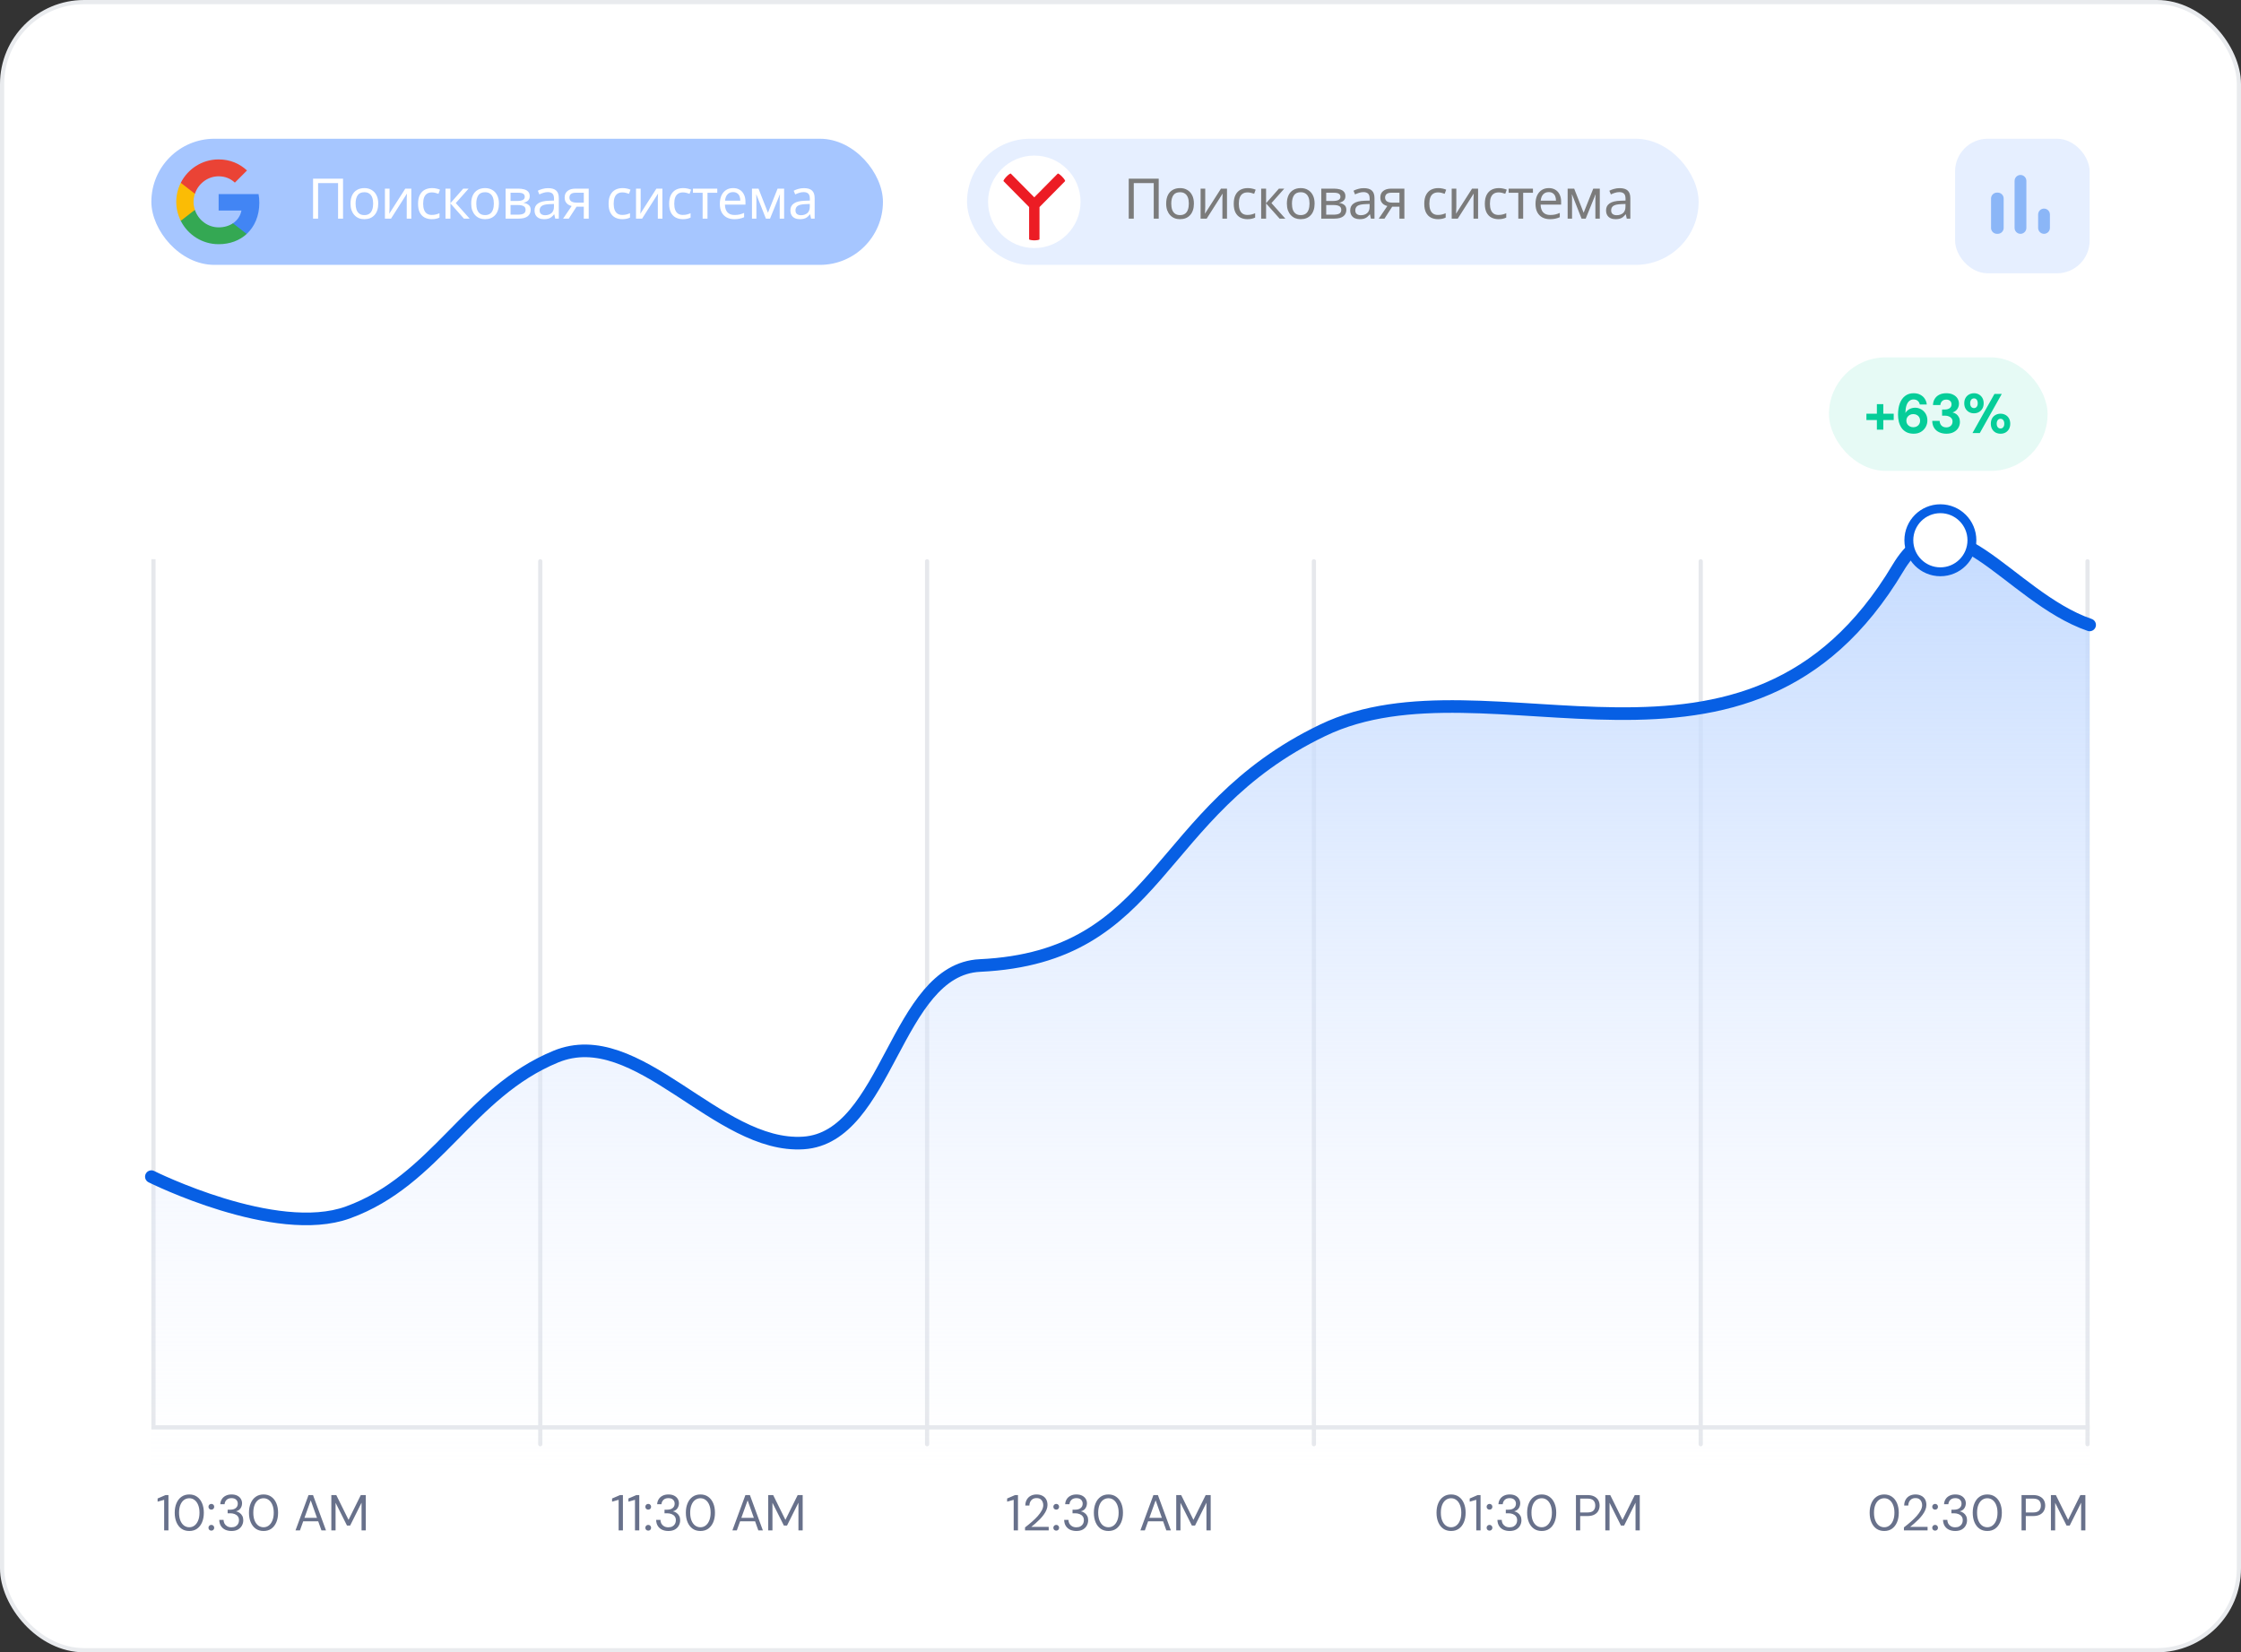 <svg xmlns="http://www.w3.org/2000/svg" width="533" height="393" viewBox="0 0 533 393" fill="none"><rect x="0" y="0" width="533" height="393" fill="#333333" stroke="none"/><rect x="0.5" y="0.5" width="532" height="392" rx="19.5" fill="white" stroke="#E9EBEE"></rect><line x1="36.5" y1="133" x2="36.5" y2="339" stroke="#E6E8EC"></line><line x1="497" y1="339.5" x2="36" y2="339.5" stroke="#E6E8EC"></line><line x1="0.5" y1="-0.5" x2="210.5" y2="-0.5" transform="matrix(-1.50819e-09 1 -1 -1.26687e-06 404 133)" stroke="#E6E8EC" stroke-linecap="round" stroke-linejoin="round"></line><line x1="0.5" y1="-0.5" x2="210.5" y2="-0.5" transform="matrix(-1.50819e-09 1 -1 -1.26687e-06 496 133)" stroke="#E6E8EC" stroke-linecap="round" stroke-linejoin="round"></line><line x1="0.5" y1="-0.5" x2="210.5" y2="-0.5" transform="matrix(-1.51646e-09 1 -1 -1.25997e-06 312 133)" stroke="#E6E8EC" stroke-linecap="round" stroke-linejoin="round"></line><line x1="0.5" y1="-0.5" x2="210.5" y2="-0.5" transform="matrix(-1.50819e-09 1 -1 -1.26687e-06 220 133)" stroke="#E6E8EC" stroke-linecap="round" stroke-linejoin="round"></line><line x1="0.5" y1="-0.5" x2="210.5" y2="-0.5" transform="matrix(-1.77916e-09 1 -1 -1.07392e-06 128 133)" stroke="#E6E8EC" stroke-linecap="round" stroke-linejoin="round"></line><path d="M39.044 364V356.728L37.484 357.172V356.416L39.38 355.6H40.064V364H39.044ZM45.023 364.144C44.303 364.144 43.682 363.964 43.163 363.604C42.651 363.236 42.255 362.728 41.974 362.08C41.694 361.424 41.554 360.664 41.554 359.8C41.554 358.936 41.694 358.18 41.974 357.532C42.255 356.876 42.651 356.368 43.163 356.008C43.682 355.64 44.303 355.456 45.023 355.456C45.742 355.456 46.358 355.64 46.87 356.008C47.383 356.368 47.779 356.876 48.059 357.532C48.339 358.18 48.478 358.936 48.478 359.8C48.478 360.664 48.339 361.424 48.059 362.08C47.779 362.728 47.383 363.236 46.87 363.604C46.358 363.964 45.742 364.144 45.023 364.144ZM45.023 363.256C45.486 363.256 45.898 363.12 46.258 362.848C46.627 362.568 46.914 362.172 47.123 361.66C47.339 361.14 47.447 360.52 47.447 359.8C47.447 359.072 47.339 358.452 47.123 357.94C46.914 357.428 46.627 357.036 46.258 356.764C45.898 356.492 45.486 356.356 45.023 356.356C44.559 356.356 44.139 356.492 43.763 356.764C43.395 357.036 43.106 357.428 42.898 357.94C42.691 358.452 42.587 359.072 42.587 359.8C42.587 360.52 42.691 361.14 42.898 361.66C43.106 362.172 43.395 362.568 43.763 362.848C44.139 363.12 44.559 363.256 45.023 363.256ZM50.265 364.06C50.073 364.06 49.909 363.996 49.773 363.868C49.645 363.732 49.581 363.568 49.581 363.376C49.581 363.184 49.645 363.024 49.773 362.896C49.909 362.76 50.073 362.692 50.265 362.692C50.473 362.692 50.637 362.76 50.757 362.896C50.885 363.024 50.949 363.184 50.949 363.376C50.949 363.568 50.885 363.732 50.757 363.868C50.637 363.996 50.473 364.06 50.265 364.06ZM50.265 359.068C50.073 359.068 49.909 359.004 49.773 358.876C49.645 358.74 49.581 358.576 49.581 358.384C49.581 358.192 49.645 358.032 49.773 357.904C49.909 357.768 50.073 357.7 50.265 357.7C50.473 357.7 50.637 357.768 50.757 357.904C50.885 358.032 50.949 358.192 50.949 358.384C50.949 358.576 50.885 358.74 50.757 358.876C50.637 359.004 50.473 359.068 50.265 359.068ZM55.054 364.144C54.518 364.144 54.03 364.048 53.59 363.856C53.158 363.656 52.814 363.36 52.558 362.968C52.302 362.576 52.166 362.088 52.15 361.504H53.17C53.178 361.824 53.254 362.12 53.398 362.392C53.55 362.656 53.766 362.868 54.046 363.028C54.326 363.188 54.662 363.268 55.054 363.268C55.446 363.268 55.774 363.192 56.038 363.04C56.302 362.888 56.502 362.688 56.638 362.44C56.774 362.184 56.842 361.9 56.842 361.588C56.842 361.204 56.746 360.892 56.554 360.652C56.37 360.412 56.118 360.232 55.798 360.112C55.486 359.992 55.142 359.932 54.766 359.932H54.142V359.08H54.766C55.318 359.08 55.754 358.952 56.074 358.696C56.394 358.44 56.554 358.088 56.554 357.64C56.554 357.264 56.426 356.952 56.17 356.704C55.922 356.456 55.55 356.332 55.054 356.332C54.566 356.332 54.178 356.468 53.89 356.74C53.61 357.012 53.45 357.36 53.41 357.784H52.39C52.414 357.328 52.538 356.924 52.762 356.572C52.986 356.22 53.294 355.948 53.686 355.756C54.078 355.556 54.534 355.456 55.054 355.456C55.606 355.456 56.066 355.552 56.434 355.744C56.81 355.936 57.094 356.192 57.286 356.512C57.478 356.832 57.574 357.184 57.574 357.568C57.574 357.856 57.518 358.132 57.406 358.396C57.302 358.652 57.146 358.876 56.938 359.068C56.73 359.252 56.462 359.384 56.134 359.464C56.462 359.528 56.754 359.656 57.01 359.848C57.274 360.032 57.482 360.272 57.634 360.568C57.786 360.856 57.862 361.196 57.862 361.588C57.862 362.044 57.754 362.468 57.538 362.86C57.33 363.244 57.018 363.556 56.602 363.796C56.186 364.028 55.67 364.144 55.054 364.144ZM62.683 364.144C61.963 364.144 61.343 363.964 60.823 363.604C60.311 363.236 59.915 362.728 59.635 362.08C59.355 361.424 59.215 360.664 59.215 359.8C59.215 358.936 59.355 358.18 59.635 357.532C59.915 356.876 60.311 356.368 60.823 356.008C61.343 355.64 61.963 355.456 62.683 355.456C63.403 355.456 64.019 355.64 64.531 356.008C65.043 356.368 65.439 356.876 65.719 357.532C65.999 358.18 66.139 358.936 66.139 359.8C66.139 360.664 65.999 361.424 65.719 362.08C65.439 362.728 65.043 363.236 64.531 363.604C64.019 363.964 63.403 364.144 62.683 364.144ZM62.683 363.256C63.147 363.256 63.559 363.12 63.919 362.848C64.287 362.568 64.575 362.172 64.783 361.66C64.999 361.14 65.107 360.52 65.107 359.8C65.107 359.072 64.999 358.452 64.783 357.94C64.575 357.428 64.287 357.036 63.919 356.764C63.559 356.492 63.147 356.356 62.683 356.356C62.219 356.356 61.799 356.492 61.423 356.764C61.055 357.036 60.767 357.428 60.559 357.94C60.351 358.452 60.247 359.072 60.247 359.8C60.247 360.52 60.351 361.14 60.559 361.66C60.767 362.172 61.055 362.568 61.423 362.848C61.799 363.12 62.219 363.256 62.683 363.256ZM70.284 364L73.38 355.6H74.448L77.532 364H76.452L73.908 356.86L71.34 364H70.284ZM71.7 361.84L71.988 361.024H75.792L76.08 361.84H71.7ZM78.805 364V355.6H79.981L82.897 361.492L85.813 355.6H87.001V364H85.993V357.412L83.281 362.848H82.525L79.813 357.436V364H78.805Z" fill="#68718B"></path><path d="M448.148 364.144C447.428 364.144 446.808 363.964 446.288 363.604C445.776 363.236 445.38 362.728 445.1 362.08C444.82 361.424 444.68 360.664 444.68 359.8C444.68 358.936 444.82 358.18 445.1 357.532C445.38 356.876 445.776 356.368 446.288 356.008C446.808 355.64 447.428 355.456 448.148 355.456C448.868 355.456 449.484 355.64 449.996 356.008C450.508 356.368 450.904 356.876 451.184 357.532C451.464 358.18 451.604 358.936 451.604 359.8C451.604 360.664 451.464 361.424 451.184 362.08C450.904 362.728 450.508 363.236 449.996 363.604C449.484 363.964 448.868 364.144 448.148 364.144ZM448.148 363.256C448.612 363.256 449.024 363.12 449.384 362.848C449.752 362.568 450.04 362.172 450.248 361.66C450.464 361.14 450.572 360.52 450.572 359.8C450.572 359.072 450.464 358.452 450.248 357.94C450.04 357.428 449.752 357.036 449.384 356.764C449.024 356.492 448.612 356.356 448.148 356.356C447.684 356.356 447.264 356.492 446.888 356.764C446.52 357.036 446.232 357.428 446.024 357.94C445.816 358.452 445.712 359.072 445.712 359.8C445.712 360.52 445.816 361.14 446.024 361.66C446.232 362.172 446.52 362.568 446.888 362.848C447.264 363.12 447.684 363.256 448.148 363.256ZM452.829 364V363.292C453.413 362.844 453.965 362.392 454.485 361.936C455.005 361.48 455.465 361.028 455.865 360.58C456.265 360.124 456.581 359.68 456.813 359.248C457.045 358.816 457.161 358.4 457.161 358C457.161 357.704 457.105 357.432 456.993 357.184C456.889 356.928 456.721 356.72 456.489 356.56C456.265 356.4 455.957 356.32 455.565 356.32C455.189 356.32 454.873 356.404 454.617 356.572C454.369 356.732 454.181 356.948 454.053 357.22C453.925 357.484 453.861 357.776 453.861 358.096H452.889C452.897 357.544 453.017 357.072 453.249 356.68C453.481 356.28 453.797 355.976 454.197 355.768C454.605 355.56 455.065 355.456 455.577 355.456C456.081 355.456 456.525 355.552 456.909 355.744C457.301 355.928 457.609 356.208 457.833 356.584C458.057 356.952 458.169 357.412 458.169 357.964C458.169 358.356 458.085 358.748 457.917 359.14C457.757 359.532 457.537 359.916 457.257 360.292C456.985 360.66 456.681 361.016 456.345 361.36C456.009 361.704 455.665 362.028 455.313 362.332C454.961 362.636 454.629 362.912 454.317 363.16H458.457V364H452.829ZM460.245 364.06C460.053 364.06 459.889 363.996 459.753 363.868C459.625 363.732 459.561 363.568 459.561 363.376C459.561 363.184 459.625 363.024 459.753 362.896C459.889 362.76 460.053 362.692 460.245 362.692C460.453 362.692 460.617 362.76 460.737 362.896C460.865 363.024 460.929 363.184 460.929 363.376C460.929 363.568 460.865 363.732 460.737 363.868C460.617 363.996 460.453 364.06 460.245 364.06ZM460.245 359.068C460.053 359.068 459.889 359.004 459.753 358.876C459.625 358.74 459.561 358.576 459.561 358.384C459.561 358.192 459.625 358.032 459.753 357.904C459.889 357.768 460.053 357.7 460.245 357.7C460.453 357.7 460.617 357.768 460.737 357.904C460.865 358.032 460.929 358.192 460.929 358.384C460.929 358.576 460.865 358.74 460.737 358.876C460.617 359.004 460.453 359.068 460.245 359.068ZM465.034 364.144C464.498 364.144 464.01 364.048 463.57 363.856C463.138 363.656 462.794 363.36 462.538 362.968C462.282 362.576 462.146 362.088 462.13 361.504H463.15C463.158 361.824 463.234 362.12 463.378 362.392C463.53 362.656 463.746 362.868 464.026 363.028C464.306 363.188 464.642 363.268 465.034 363.268C465.426 363.268 465.754 363.192 466.018 363.04C466.282 362.888 466.482 362.688 466.618 362.44C466.754 362.184 466.822 361.9 466.822 361.588C466.822 361.204 466.726 360.892 466.534 360.652C466.35 360.412 466.098 360.232 465.778 360.112C465.466 359.992 465.122 359.932 464.746 359.932H464.122V359.08H464.746C465.298 359.08 465.734 358.952 466.054 358.696C466.374 358.44 466.534 358.088 466.534 357.64C466.534 357.264 466.406 356.952 466.15 356.704C465.902 356.456 465.53 356.332 465.034 356.332C464.546 356.332 464.158 356.468 463.87 356.74C463.59 357.012 463.43 357.36 463.39 357.784H462.37C462.394 357.328 462.518 356.924 462.742 356.572C462.966 356.22 463.274 355.948 463.666 355.756C464.058 355.556 464.514 355.456 465.034 355.456C465.586 355.456 466.046 355.552 466.414 355.744C466.79 355.936 467.074 356.192 467.266 356.512C467.458 356.832 467.554 357.184 467.554 357.568C467.554 357.856 467.498 358.132 467.386 358.396C467.282 358.652 467.126 358.876 466.918 359.068C466.71 359.252 466.442 359.384 466.114 359.464C466.442 359.528 466.734 359.656 466.99 359.848C467.254 360.032 467.462 360.272 467.614 360.568C467.766 360.856 467.842 361.196 467.842 361.588C467.842 362.044 467.734 362.468 467.518 362.86C467.31 363.244 466.998 363.556 466.582 363.796C466.166 364.028 465.65 364.144 465.034 364.144ZM472.663 364.144C471.943 364.144 471.323 363.964 470.803 363.604C470.291 363.236 469.895 362.728 469.615 362.08C469.335 361.424 469.195 360.664 469.195 359.8C469.195 358.936 469.335 358.18 469.615 357.532C469.895 356.876 470.291 356.368 470.803 356.008C471.323 355.64 471.943 355.456 472.663 355.456C473.383 355.456 473.999 355.64 474.511 356.008C475.023 356.368 475.419 356.876 475.699 357.532C475.979 358.18 476.119 358.936 476.119 359.8C476.119 360.664 475.979 361.424 475.699 362.08C475.419 362.728 475.023 363.236 474.511 363.604C473.999 363.964 473.383 364.144 472.663 364.144ZM472.663 363.256C473.127 363.256 473.539 363.12 473.899 362.848C474.267 362.568 474.555 362.172 474.763 361.66C474.979 361.14 475.087 360.52 475.087 359.8C475.087 359.072 474.979 358.452 474.763 357.94C474.555 357.428 474.267 357.036 473.899 356.764C473.539 356.492 473.127 356.356 472.663 356.356C472.199 356.356 471.779 356.492 471.403 356.764C471.035 357.036 470.747 357.428 470.539 357.94C470.331 358.452 470.227 359.072 470.227 359.8C470.227 360.52 470.331 361.14 470.539 361.66C470.747 362.172 471.035 362.568 471.403 362.848C471.779 363.12 472.199 363.256 472.663 363.256ZM480.805 364V355.6H483.529C484.193 355.6 484.737 355.712 485.161 355.936C485.593 356.152 485.913 356.448 486.121 356.824C486.329 357.2 486.433 357.624 486.433 358.096C486.433 358.56 486.329 358.98 486.121 359.356C485.921 359.732 485.605 360.032 485.173 360.256C484.749 360.48 484.201 360.592 483.529 360.592H481.813V364H480.805ZM481.813 359.74H483.505C484.193 359.74 484.681 359.592 484.969 359.296C485.257 358.992 485.401 358.592 485.401 358.096C485.401 357.576 485.257 357.172 484.969 356.884C484.681 356.588 484.193 356.44 483.505 356.44H481.813V359.74ZM487.789 364V355.6H488.965L491.881 361.492L494.797 355.6H495.985V364H494.977V357.412L492.265 362.848H491.509L488.797 357.436V364H487.789Z" fill="#68718B"></path><path d="M345.13 364.144C344.41 364.144 343.79 363.964 343.27 363.604C342.758 363.236 342.362 362.728 342.082 362.08C341.802 361.424 341.662 360.664 341.662 359.8C341.662 358.936 341.802 358.18 342.082 357.532C342.362 356.876 342.758 356.368 343.27 356.008C343.79 355.64 344.41 355.456 345.13 355.456C345.85 355.456 346.466 355.64 346.978 356.008C347.49 356.368 347.886 356.876 348.166 357.532C348.446 358.18 348.586 358.936 348.586 359.8C348.586 360.664 348.446 361.424 348.166 362.08C347.886 362.728 347.49 363.236 346.978 363.604C346.466 363.964 345.85 364.144 345.13 364.144ZM345.13 363.256C345.594 363.256 346.006 363.12 346.366 362.848C346.734 362.568 347.022 362.172 347.23 361.66C347.446 361.14 347.554 360.52 347.554 359.8C347.554 359.072 347.446 358.452 347.23 357.94C347.022 357.428 346.734 357.036 346.366 356.764C346.006 356.492 345.594 356.356 345.13 356.356C344.666 356.356 344.246 356.492 343.87 356.764C343.502 357.036 343.214 357.428 343.006 357.94C342.798 358.452 342.694 359.072 342.694 359.8C342.694 360.52 342.798 361.14 343.006 361.66C343.214 362.172 343.502 362.568 343.87 362.848C344.246 363.12 344.666 363.256 345.13 363.256ZM351.116 364V356.728L349.556 357.172V356.416L351.452 355.6H352.136V364H351.116ZM354.263 364.06C354.071 364.06 353.907 363.996 353.771 363.868C353.643 363.732 353.579 363.568 353.579 363.376C353.579 363.184 353.643 363.024 353.771 362.896C353.907 362.76 354.071 362.692 354.263 362.692C354.471 362.692 354.635 362.76 354.755 362.896C354.883 363.024 354.947 363.184 354.947 363.376C354.947 363.568 354.883 363.732 354.755 363.868C354.635 363.996 354.471 364.06 354.263 364.06ZM354.263 359.068C354.071 359.068 353.907 359.004 353.771 358.876C353.643 358.74 353.579 358.576 353.579 358.384C353.579 358.192 353.643 358.032 353.771 357.904C353.907 357.768 354.071 357.7 354.263 357.7C354.471 357.7 354.635 357.768 354.755 357.904C354.883 358.032 354.947 358.192 354.947 358.384C354.947 358.576 354.883 358.74 354.755 358.876C354.635 359.004 354.471 359.068 354.263 359.068ZM359.052 364.144C358.516 364.144 358.028 364.048 357.588 363.856C357.156 363.656 356.812 363.36 356.556 362.968C356.3 362.576 356.164 362.088 356.148 361.504H357.168C357.176 361.824 357.252 362.12 357.396 362.392C357.548 362.656 357.764 362.868 358.044 363.028C358.324 363.188 358.66 363.268 359.052 363.268C359.444 363.268 359.772 363.192 360.036 363.04C360.3 362.888 360.5 362.688 360.636 362.44C360.772 362.184 360.84 361.9 360.84 361.588C360.84 361.204 360.744 360.892 360.552 360.652C360.368 360.412 360.116 360.232 359.796 360.112C359.484 359.992 359.14 359.932 358.764 359.932H358.14V359.08H358.764C359.316 359.08 359.752 358.952 360.072 358.696C360.392 358.44 360.552 358.088 360.552 357.64C360.552 357.264 360.424 356.952 360.168 356.704C359.92 356.456 359.548 356.332 359.052 356.332C358.564 356.332 358.176 356.468 357.888 356.74C357.608 357.012 357.448 357.36 357.408 357.784H356.388C356.412 357.328 356.536 356.924 356.76 356.572C356.984 356.22 357.292 355.948 357.684 355.756C358.076 355.556 358.532 355.456 359.052 355.456C359.604 355.456 360.064 355.552 360.432 355.744C360.808 355.936 361.092 356.192 361.284 356.512C361.476 356.832 361.572 357.184 361.572 357.568C361.572 357.856 361.516 358.132 361.404 358.396C361.3 358.652 361.144 358.876 360.936 359.068C360.728 359.252 360.46 359.384 360.132 359.464C360.46 359.528 360.752 359.656 361.008 359.848C361.272 360.032 361.48 360.272 361.632 360.568C361.784 360.856 361.86 361.196 361.86 361.588C361.86 362.044 361.752 362.468 361.536 362.86C361.328 363.244 361.016 363.556 360.6 363.796C360.184 364.028 359.668 364.144 359.052 364.144ZM366.681 364.144C365.961 364.144 365.341 363.964 364.821 363.604C364.309 363.236 363.913 362.728 363.633 362.08C363.353 361.424 363.213 360.664 363.213 359.8C363.213 358.936 363.353 358.18 363.633 357.532C363.913 356.876 364.309 356.368 364.821 356.008C365.341 355.64 365.961 355.456 366.681 355.456C367.401 355.456 368.017 355.64 368.529 356.008C369.041 356.368 369.437 356.876 369.717 357.532C369.997 358.18 370.137 358.936 370.137 359.8C370.137 360.664 369.997 361.424 369.717 362.08C369.437 362.728 369.041 363.236 368.529 363.604C368.017 363.964 367.401 364.144 366.681 364.144ZM366.681 363.256C367.145 363.256 367.557 363.12 367.917 362.848C368.285 362.568 368.573 362.172 368.781 361.66C368.997 361.14 369.105 360.52 369.105 359.8C369.105 359.072 368.997 358.452 368.781 357.94C368.573 357.428 368.285 357.036 367.917 356.764C367.557 356.492 367.145 356.356 366.681 356.356C366.217 356.356 365.797 356.492 365.421 356.764C365.053 357.036 364.765 357.428 364.557 357.94C364.349 358.452 364.245 359.072 364.245 359.8C364.245 360.52 364.349 361.14 364.557 361.66C364.765 362.172 365.053 362.568 365.421 362.848C365.797 363.12 366.217 363.256 366.681 363.256ZM374.822 364V355.6H377.546C378.21 355.6 378.754 355.712 379.178 355.936C379.61 356.152 379.93 356.448 380.138 356.824C380.346 357.2 380.45 357.624 380.45 358.096C380.45 358.56 380.346 358.98 380.138 359.356C379.938 359.732 379.622 360.032 379.19 360.256C378.766 360.48 378.218 360.592 377.546 360.592H375.83V364H374.822ZM375.83 359.74H377.522C378.21 359.74 378.698 359.592 378.986 359.296C379.274 358.992 379.418 358.592 379.418 358.096C379.418 357.576 379.274 357.172 378.986 356.884C378.698 356.588 378.21 356.44 377.522 356.44H375.83V359.74ZM381.807 364V355.6H382.983L385.899 361.492L388.815 355.6H390.003V364H388.995V357.412L386.283 362.848H385.527L382.815 357.436V364H381.807Z" fill="#68718B"></path><path d="M241.095 364V356.728L239.535 357.172V356.416L241.431 355.6H242.115V364H241.095ZM243.797 364V363.292C244.381 362.844 244.933 362.392 245.453 361.936C245.973 361.48 246.433 361.028 246.833 360.58C247.233 360.124 247.549 359.68 247.781 359.248C248.013 358.816 248.129 358.4 248.129 358C248.129 357.704 248.073 357.432 247.961 357.184C247.857 356.928 247.689 356.72 247.457 356.56C247.233 356.4 246.925 356.32 246.533 356.32C246.157 356.32 245.841 356.404 245.585 356.572C245.337 356.732 245.149 356.948 245.021 357.22C244.893 357.484 244.829 357.776 244.829 358.096H243.857C243.865 357.544 243.985 357.072 244.217 356.68C244.449 356.28 244.765 355.976 245.165 355.768C245.573 355.56 246.033 355.456 246.545 355.456C247.049 355.456 247.493 355.552 247.877 355.744C248.269 355.928 248.577 356.208 248.801 356.584C249.025 356.952 249.137 357.412 249.137 357.964C249.137 358.356 249.053 358.748 248.885 359.14C248.725 359.532 248.505 359.916 248.225 360.292C247.953 360.66 247.649 361.016 247.313 361.36C246.977 361.704 246.633 362.028 246.281 362.332C245.929 362.636 245.597 362.912 245.285 363.16H249.425V364H243.797ZM251.214 364.06C251.022 364.06 250.858 363.996 250.722 363.868C250.594 363.732 250.53 363.568 250.53 363.376C250.53 363.184 250.594 363.024 250.722 362.896C250.858 362.76 251.022 362.692 251.214 362.692C251.422 362.692 251.586 362.76 251.706 362.896C251.834 363.024 251.898 363.184 251.898 363.376C251.898 363.568 251.834 363.732 251.706 363.868C251.586 363.996 251.422 364.06 251.214 364.06ZM251.214 359.068C251.022 359.068 250.858 359.004 250.722 358.876C250.594 358.74 250.53 358.576 250.53 358.384C250.53 358.192 250.594 358.032 250.722 357.904C250.858 357.768 251.022 357.7 251.214 357.7C251.422 357.7 251.586 357.768 251.706 357.904C251.834 358.032 251.898 358.192 251.898 358.384C251.898 358.576 251.834 358.74 251.706 358.876C251.586 359.004 251.422 359.068 251.214 359.068ZM256.003 364.144C255.467 364.144 254.979 364.048 254.539 363.856C254.107 363.656 253.763 363.36 253.507 362.968C253.251 362.576 253.115 362.088 253.099 361.504H254.119C254.127 361.824 254.203 362.12 254.347 362.392C254.499 362.656 254.715 362.868 254.995 363.028C255.275 363.188 255.611 363.268 256.003 363.268C256.395 363.268 256.723 363.192 256.987 363.04C257.251 362.888 257.451 362.688 257.587 362.44C257.723 362.184 257.791 361.9 257.791 361.588C257.791 361.204 257.695 360.892 257.503 360.652C257.319 360.412 257.067 360.232 256.747 360.112C256.435 359.992 256.091 359.932 255.715 359.932H255.091V359.08H255.715C256.267 359.08 256.703 358.952 257.023 358.696C257.343 358.44 257.503 358.088 257.503 357.64C257.503 357.264 257.375 356.952 257.119 356.704C256.871 356.456 256.499 356.332 256.003 356.332C255.515 356.332 255.127 356.468 254.839 356.74C254.559 357.012 254.399 357.36 254.359 357.784H253.339C253.363 357.328 253.487 356.924 253.711 356.572C253.935 356.22 254.243 355.948 254.635 355.756C255.027 355.556 255.483 355.456 256.003 355.456C256.555 355.456 257.015 355.552 257.383 355.744C257.759 355.936 258.043 356.192 258.235 356.512C258.427 356.832 258.523 357.184 258.523 357.568C258.523 357.856 258.467 358.132 258.355 358.396C258.251 358.652 258.095 358.876 257.887 359.068C257.679 359.252 257.411 359.384 257.083 359.464C257.411 359.528 257.703 359.656 257.959 359.848C258.223 360.032 258.431 360.272 258.583 360.568C258.735 360.856 258.811 361.196 258.811 361.588C258.811 362.044 258.703 362.468 258.487 362.86C258.279 363.244 257.967 363.556 257.551 363.796C257.135 364.028 256.619 364.144 256.003 364.144ZM263.632 364.144C262.912 364.144 262.292 363.964 261.772 363.604C261.26 363.236 260.864 362.728 260.584 362.08C260.304 361.424 260.164 360.664 260.164 359.8C260.164 358.936 260.304 358.18 260.584 357.532C260.864 356.876 261.26 356.368 261.772 356.008C262.292 355.64 262.912 355.456 263.632 355.456C264.352 355.456 264.968 355.64 265.48 356.008C265.992 356.368 266.388 356.876 266.668 357.532C266.948 358.18 267.088 358.936 267.088 359.8C267.088 360.664 266.948 361.424 266.668 362.08C266.388 362.728 265.992 363.236 265.48 363.604C264.968 363.964 264.352 364.144 263.632 364.144ZM263.632 363.256C264.096 363.256 264.508 363.12 264.868 362.848C265.236 362.568 265.524 362.172 265.732 361.66C265.948 361.14 266.056 360.52 266.056 359.8C266.056 359.072 265.948 358.452 265.732 357.94C265.524 357.428 265.236 357.036 264.868 356.764C264.508 356.492 264.096 356.356 263.632 356.356C263.168 356.356 262.748 356.492 262.372 356.764C262.004 357.036 261.716 357.428 261.508 357.94C261.3 358.452 261.196 359.072 261.196 359.8C261.196 360.52 261.3 361.14 261.508 361.66C261.716 362.172 262.004 362.568 262.372 362.848C262.748 363.12 263.168 363.256 263.632 363.256ZM271.233 364L274.329 355.6H275.397L278.481 364H277.401L274.857 356.86L272.289 364H271.233ZM272.649 361.84L272.937 361.024H276.741L277.029 361.84H272.649ZM279.754 364V355.6H280.93L283.846 361.492L286.762 355.6H287.95V364H286.942V357.412L284.23 362.848H283.474L280.762 357.436V364H279.754Z" fill="#68718B"></path><path d="M147.136 364V356.728L145.576 357.172V356.416L147.472 355.6H148.156V364H147.136ZM151.026 364V356.728L149.466 357.172V356.416L151.362 355.6H152.046V364H151.026ZM154.173 364.06C153.981 364.06 153.817 363.996 153.681 363.868C153.553 363.732 153.489 363.568 153.489 363.376C153.489 363.184 153.553 363.024 153.681 362.896C153.817 362.76 153.981 362.692 154.173 362.692C154.381 362.692 154.545 362.76 154.665 362.896C154.793 363.024 154.857 363.184 154.857 363.376C154.857 363.568 154.793 363.732 154.665 363.868C154.545 363.996 154.381 364.06 154.173 364.06ZM154.173 359.068C153.981 359.068 153.817 359.004 153.681 358.876C153.553 358.74 153.489 358.576 153.489 358.384C153.489 358.192 153.553 358.032 153.681 357.904C153.817 357.768 153.981 357.7 154.173 357.7C154.381 357.7 154.545 357.768 154.665 357.904C154.793 358.032 154.857 358.192 154.857 358.384C154.857 358.576 154.793 358.74 154.665 358.876C154.545 359.004 154.381 359.068 154.173 359.068ZM158.962 364.144C158.426 364.144 157.938 364.048 157.498 363.856C157.066 363.656 156.722 363.36 156.466 362.968C156.21 362.576 156.074 362.088 156.058 361.504H157.078C157.086 361.824 157.162 362.12 157.306 362.392C157.458 362.656 157.674 362.868 157.954 363.028C158.234 363.188 158.57 363.268 158.962 363.268C159.354 363.268 159.682 363.192 159.946 363.04C160.21 362.888 160.41 362.688 160.546 362.44C160.682 362.184 160.75 361.9 160.75 361.588C160.75 361.204 160.654 360.892 160.462 360.652C160.278 360.412 160.026 360.232 159.706 360.112C159.394 359.992 159.05 359.932 158.674 359.932H158.05V359.08H158.674C159.226 359.08 159.662 358.952 159.982 358.696C160.302 358.44 160.462 358.088 160.462 357.64C160.462 357.264 160.334 356.952 160.078 356.704C159.83 356.456 159.458 356.332 158.962 356.332C158.474 356.332 158.086 356.468 157.798 356.74C157.518 357.012 157.358 357.36 157.318 357.784H156.298C156.322 357.328 156.446 356.924 156.67 356.572C156.894 356.22 157.202 355.948 157.594 355.756C157.986 355.556 158.442 355.456 158.962 355.456C159.514 355.456 159.974 355.552 160.342 355.744C160.718 355.936 161.002 356.192 161.194 356.512C161.386 356.832 161.482 357.184 161.482 357.568C161.482 357.856 161.426 358.132 161.314 358.396C161.21 358.652 161.054 358.876 160.846 359.068C160.638 359.252 160.37 359.384 160.042 359.464C160.37 359.528 160.662 359.656 160.918 359.848C161.182 360.032 161.39 360.272 161.542 360.568C161.694 360.856 161.77 361.196 161.77 361.588C161.77 362.044 161.662 362.468 161.446 362.86C161.238 363.244 160.926 363.556 160.51 363.796C160.094 364.028 159.578 364.144 158.962 364.144ZM166.591 364.144C165.871 364.144 165.251 363.964 164.731 363.604C164.219 363.236 163.823 362.728 163.543 362.08C163.263 361.424 163.123 360.664 163.123 359.8C163.123 358.936 163.263 358.18 163.543 357.532C163.823 356.876 164.219 356.368 164.731 356.008C165.251 355.64 165.871 355.456 166.591 355.456C167.311 355.456 167.927 355.64 168.439 356.008C168.951 356.368 169.347 356.876 169.627 357.532C169.907 358.18 170.047 358.936 170.047 359.8C170.047 360.664 169.907 361.424 169.627 362.08C169.347 362.728 168.951 363.236 168.439 363.604C167.927 363.964 167.311 364.144 166.591 364.144ZM166.591 363.256C167.055 363.256 167.467 363.12 167.827 362.848C168.195 362.568 168.483 362.172 168.691 361.66C168.907 361.14 169.015 360.52 169.015 359.8C169.015 359.072 168.907 358.452 168.691 357.94C168.483 357.428 168.195 357.036 167.827 356.764C167.467 356.492 167.055 356.356 166.591 356.356C166.127 356.356 165.707 356.492 165.331 356.764C164.963 357.036 164.675 357.428 164.467 357.94C164.259 358.452 164.155 359.072 164.155 359.8C164.155 360.52 164.259 361.14 164.467 361.66C164.675 362.172 164.963 362.568 165.331 362.848C165.707 363.12 166.127 363.256 166.591 363.256ZM174.192 364L177.288 355.6H178.356L181.44 364H180.36L177.816 356.86L175.248 364H174.192ZM175.608 361.84L175.896 361.024H179.7L179.988 361.84H175.608ZM182.713 364V355.6H183.889L186.805 361.492L189.721 355.6H190.909V364H189.901V357.412L187.189 362.848H186.433L183.721 357.436V364H182.713Z" fill="#68718B"></path><path d="M82.737 288.382C65.532 294.612 36 279.867 36 279.867V356H497V148.637C477.649 141.963 463.112 115.497 451.407 135.114C415.67 195.006 354.252 154.679 314.626 173.681C274.197 193.068 276.583 227.583 233.065 229.646C212.914 230.601 211.22 270.545 191.083 271.853C170.522 273.188 151.659 243.287 132.191 251.317C111.379 259.902 103.807 280.752 82.737 288.382Z" fill="url(#paint0_linear_849_89)"></path><path d="M36 279.867C36 279.867 65.532 294.612 82.737 288.382C103.807 280.752 111.379 259.902 132.191 251.317C151.659 243.287 170.522 273.188 191.083 271.853C211.22 270.545 212.914 230.601 233.065 229.646C276.583 227.583 274.197 193.068 314.626 173.681C354.252 154.679 415.67 195.006 451.407 135.114C463.112 115.497 477.649 141.963 497 148.637" stroke="#075FE4" stroke-width="3" stroke-linecap="round"></path><circle cx="461.5" cy="128.5" r="7.5" fill="white" stroke="#075FE4" stroke-width="2.112"></circle><rect x="435" y="85" width="52" height="27" rx="13.5" fill="#05CD99" fill-opacity="0.1"></rect><path d="M446.397 102.189V96.123H447.927V102.189H446.397ZM443.91 99.901V98.398H450.401V99.901H443.91ZM455.164 103.16C454.464 103.16 453.874 103.031 453.395 102.774C452.916 102.517 452.53 102.171 452.238 101.736C451.954 101.302 451.746 100.819 451.613 100.287C451.489 99.746 451.426 99.2 451.426 98.651C451.426 97.604 451.568 96.7 451.852 95.937C452.145 95.175 452.566 94.585 453.116 94.168C453.674 93.743 454.344 93.53 455.124 93.53C455.771 93.53 456.321 93.658 456.773 93.915C457.226 94.164 457.576 94.492 457.824 94.9C458.073 95.299 458.219 95.733 458.263 96.203H456.601C456.521 95.822 456.352 95.529 456.095 95.325C455.838 95.112 455.505 95.006 455.098 95.006C454.725 95.006 454.397 95.126 454.113 95.365C453.829 95.596 453.608 95.942 453.448 96.403C453.289 96.864 453.2 97.44 453.182 98.132C453.182 98.15 453.182 98.167 453.182 98.185C453.182 98.194 453.182 98.207 453.182 98.225C453.315 97.986 453.497 97.773 453.728 97.587C453.958 97.391 454.224 97.241 454.526 97.134C454.836 97.028 455.155 96.975 455.483 96.975C455.998 96.975 456.476 97.099 456.92 97.347C457.363 97.595 457.722 97.946 457.997 98.398C458.272 98.85 458.409 99.387 458.409 100.007C458.409 100.566 458.272 101.089 457.997 101.577C457.722 102.056 457.341 102.441 456.853 102.734C456.374 103.018 455.811 103.16 455.164 103.16ZM455.071 101.617C455.381 101.617 455.656 101.55 455.896 101.417C456.144 101.284 456.335 101.102 456.468 100.872C456.609 100.632 456.68 100.362 456.68 100.06C456.68 99.741 456.609 99.466 456.468 99.236C456.335 99.005 456.144 98.823 455.896 98.691C455.647 98.558 455.364 98.491 455.044 98.491C454.743 98.491 454.468 98.558 454.22 98.691C453.971 98.823 453.772 99.01 453.621 99.249C453.479 99.48 453.408 99.746 453.408 100.047C453.408 100.358 453.479 100.632 453.621 100.872C453.772 101.102 453.971 101.284 454.22 101.417C454.468 101.55 454.752 101.617 455.071 101.617ZM462.916 103.16C462.313 103.16 461.759 103.049 461.253 102.827C460.748 102.605 460.344 102.268 460.043 101.816C459.741 101.364 459.582 100.792 459.564 100.1H461.32C461.328 100.393 461.395 100.659 461.519 100.898C461.643 101.129 461.825 101.315 462.064 101.457C462.304 101.59 462.588 101.657 462.916 101.657C463.226 101.657 463.492 101.595 463.714 101.47C463.935 101.346 464.104 101.182 464.219 100.978C464.334 100.774 464.392 100.539 464.392 100.273C464.392 99.963 464.312 99.706 464.153 99.502C464.002 99.298 463.789 99.143 463.514 99.036C463.248 98.921 462.942 98.863 462.596 98.863H461.905V97.4H462.596C463.031 97.4 463.399 97.298 463.7 97.094C464.002 96.882 464.153 96.571 464.153 96.163C464.153 95.826 464.042 95.556 463.82 95.352C463.598 95.148 463.293 95.046 462.902 95.046C462.468 95.046 462.131 95.17 461.892 95.418C461.652 95.667 461.519 95.973 461.493 96.336H459.737C459.763 95.751 459.91 95.25 460.176 94.833C460.451 94.407 460.819 94.084 461.28 93.862C461.75 93.641 462.291 93.53 462.902 93.53C463.559 93.53 464.108 93.645 464.552 93.876C465.004 94.097 465.345 94.399 465.576 94.78C465.806 95.161 465.922 95.574 465.922 96.017C465.922 96.38 465.851 96.704 465.709 96.988C465.576 97.272 465.394 97.507 465.164 97.693C464.933 97.879 464.676 98.017 464.392 98.105C464.738 98.167 465.039 98.3 465.297 98.504C465.563 98.708 465.771 98.965 465.922 99.276C466.072 99.586 466.148 99.941 466.148 100.34C466.148 100.845 466.024 101.315 465.775 101.75C465.527 102.175 465.159 102.517 464.671 102.774C464.193 103.031 463.607 103.16 462.916 103.16ZM469.136 103L474.363 93.689H476.105L470.878 103H469.136ZM475.813 103.16C475.378 103.16 474.984 103.067 474.629 102.88C474.283 102.685 474.008 102.41 473.804 102.056C473.6 101.692 473.498 101.266 473.498 100.779C473.498 100.282 473.6 99.856 473.804 99.502C474.008 99.147 474.283 98.877 474.629 98.691C474.984 98.495 475.378 98.398 475.813 98.398C476.247 98.398 476.637 98.495 476.983 98.691C477.329 98.877 477.604 99.147 477.808 99.502C478.012 99.856 478.114 100.282 478.114 100.779C478.114 101.266 478.012 101.692 477.808 102.056C477.604 102.41 477.329 102.685 476.983 102.88C476.637 103.067 476.247 103.16 475.813 103.16ZM475.8 101.923C475.977 101.923 476.132 101.878 476.265 101.79C476.398 101.701 476.504 101.572 476.584 101.404C476.664 101.235 476.704 101.027 476.704 100.779C476.704 100.522 476.664 100.309 476.584 100.14C476.513 99.963 476.407 99.83 476.265 99.741C476.132 99.653 475.977 99.608 475.8 99.608C475.631 99.608 475.476 99.653 475.334 99.741C475.201 99.83 475.095 99.963 475.015 100.14C474.935 100.309 474.895 100.522 474.895 100.779C474.895 101.027 474.935 101.235 475.015 101.404C475.095 101.572 475.201 101.701 475.334 101.79C475.476 101.878 475.631 101.923 475.8 101.923ZM469.495 98.305C469.06 98.305 468.666 98.207 468.311 98.012C467.965 97.817 467.69 97.542 467.486 97.188C467.282 96.833 467.18 96.412 467.18 95.924C467.18 95.418 467.282 94.993 467.486 94.647C467.69 94.292 467.97 94.017 468.324 93.822C468.679 93.627 469.074 93.53 469.508 93.53C469.934 93.53 470.319 93.627 470.665 93.822C471.011 94.017 471.286 94.292 471.49 94.647C471.694 94.993 471.796 95.418 471.796 95.924C471.796 96.412 471.694 96.833 471.49 97.188C471.286 97.542 471.011 97.817 470.665 98.012C470.319 98.207 469.929 98.305 469.495 98.305ZM469.482 97.068C469.659 97.068 469.814 97.023 469.947 96.935C470.089 96.846 470.195 96.718 470.266 96.549C470.346 96.38 470.386 96.172 470.386 95.924C470.386 95.658 470.346 95.441 470.266 95.272C470.195 95.104 470.089 94.975 469.947 94.886C469.814 94.798 469.663 94.753 469.495 94.753C469.326 94.753 469.171 94.798 469.029 94.886C468.887 94.975 468.777 95.108 468.697 95.285C468.617 95.454 468.577 95.667 468.577 95.924C468.577 96.172 468.617 96.38 468.697 96.549C468.777 96.718 468.883 96.846 469.016 96.935C469.158 97.023 469.313 97.068 469.482 97.068Z" fill="#05CD99"></path><rect x="36" y="33" width="174" height="30" rx="15" fill="#A6C6FF"></rect><path d="M61.68 48.229C61.68 47.514 61.616 46.827 61.497 46.166H52V50.072H57.427C57.188 51.327 56.473 52.391 55.401 53.106V55.645H58.673C60.58 53.885 61.68 51.3 61.68 48.229Z" fill="#4285F4"></path><path d="M52 58.083C54.722 58.083 57.005 57.185 58.673 55.645L55.401 53.106C54.502 53.711 53.356 54.077 52 54.077C49.378 54.077 47.151 52.308 46.353 49.925H42.998V52.528C44.657 55.819 48.058 58.083 52 58.083Z" fill="#34A853"></path><path d="M46.355 49.916C46.153 49.311 46.034 48.669 46.034 48C46.034 47.331 46.153 46.689 46.355 46.084V43.481H43C42.312 44.838 41.918 46.368 41.918 48C41.918 49.632 42.312 51.163 43 52.519L45.612 50.484L46.355 49.916Z" fill="#FBBC05"></path><path d="M52 41.932C53.485 41.932 54.805 42.445 55.859 43.435L58.746 40.548C56.995 38.916 54.722 37.917 52 37.917C48.058 37.917 44.657 40.181 42.998 43.481L46.353 46.084C47.151 43.701 49.378 41.932 52 41.932Z" fill="#EA4335"></path><path d="M74.459 52V42.503H81.589V52H80.405V43.554H75.656V52H74.459ZM89.961 48.422C89.961 49.016 89.881 49.544 89.722 50.005C89.571 50.457 89.349 50.843 89.056 51.162C88.773 51.481 88.422 51.725 88.006 51.894C87.598 52.053 87.141 52.133 86.636 52.133C86.166 52.133 85.731 52.053 85.332 51.894C84.933 51.725 84.587 51.481 84.295 51.162C84.002 50.843 83.772 50.457 83.603 50.005C83.444 49.544 83.364 49.016 83.364 48.422C83.364 47.633 83.497 46.968 83.763 46.427C84.029 45.877 84.41 45.46 84.907 45.177C85.403 44.884 85.993 44.738 86.676 44.738C87.323 44.738 87.891 44.884 88.378 45.177C88.875 45.46 89.26 45.877 89.535 46.427C89.819 46.968 89.961 47.633 89.961 48.422ZM84.574 48.422C84.574 48.981 84.645 49.468 84.787 49.885C84.938 50.293 85.168 50.608 85.478 50.83C85.789 51.051 86.183 51.162 86.662 51.162C87.141 51.162 87.536 51.051 87.846 50.83C88.156 50.608 88.383 50.293 88.525 49.885C88.675 49.468 88.751 48.981 88.751 48.422C88.751 47.855 88.675 47.371 88.525 46.972C88.374 46.573 88.143 46.267 87.833 46.054C87.531 45.833 87.137 45.722 86.649 45.722C85.922 45.722 85.394 45.961 85.066 46.44C84.738 46.919 84.574 47.58 84.574 48.422ZM92.654 49.22C92.654 49.3 92.65 49.415 92.641 49.566C92.641 49.708 92.636 49.863 92.627 50.032C92.619 50.191 92.61 50.346 92.601 50.497C92.592 50.639 92.583 50.754 92.574 50.843L96.392 44.871H97.828V52H96.737V47.797C96.737 47.655 96.737 47.469 96.737 47.238C96.746 47.008 96.755 46.782 96.764 46.56C96.773 46.329 96.782 46.156 96.791 46.041L93 52H91.55V44.871H92.654V49.22ZM102.691 52.133C102.061 52.133 101.498 52.004 101.001 51.747C100.514 51.49 100.128 51.091 99.844 50.55C99.569 50.009 99.432 49.318 99.432 48.475C99.432 47.597 99.578 46.883 99.871 46.334C100.163 45.784 100.558 45.38 101.055 45.123C101.56 44.866 102.132 44.738 102.77 44.738C103.134 44.738 103.484 44.778 103.821 44.857C104.158 44.928 104.433 45.017 104.646 45.123L104.287 46.094C104.074 46.014 103.826 45.939 103.542 45.868C103.258 45.797 102.992 45.762 102.744 45.762C102.265 45.762 101.87 45.864 101.56 46.068C101.25 46.272 101.019 46.573 100.868 46.972C100.718 47.371 100.642 47.868 100.642 48.462C100.642 49.029 100.718 49.513 100.868 49.912C101.019 50.311 101.245 50.612 101.547 50.816C101.848 51.02 102.225 51.122 102.677 51.122C103.068 51.122 103.409 51.082 103.702 51.002C104.003 50.923 104.278 50.825 104.526 50.71V51.747C104.287 51.871 104.021 51.965 103.728 52.027C103.444 52.097 103.099 52.133 102.691 52.133ZM110.172 44.871H111.449L108.403 48.302L111.702 52H110.345L107.126 48.382V52H105.956V44.871H107.126V48.329L110.172 44.871ZM118.668 48.422C118.668 49.016 118.588 49.544 118.429 50.005C118.278 50.457 118.056 50.843 117.764 51.162C117.48 51.481 117.13 51.725 116.713 51.894C116.305 52.053 115.848 52.133 115.343 52.133C114.873 52.133 114.439 52.053 114.04 51.894C113.641 51.725 113.295 51.481 113.002 51.162C112.709 50.843 112.479 50.457 112.31 50.005C112.151 49.544 112.071 49.016 112.071 48.422C112.071 47.633 112.204 46.968 112.47 46.427C112.736 45.877 113.117 45.46 113.614 45.177C114.11 44.884 114.7 44.738 115.383 44.738C116.03 44.738 116.598 44.884 117.085 45.177C117.582 45.46 117.968 45.877 118.243 46.427C118.526 46.968 118.668 47.633 118.668 48.422ZM113.281 48.422C113.281 48.981 113.352 49.468 113.494 49.885C113.645 50.293 113.876 50.608 114.186 50.83C114.496 51.051 114.891 51.162 115.37 51.162C115.848 51.162 116.243 51.051 116.553 50.83C116.864 50.608 117.09 50.293 117.232 49.885C117.383 49.468 117.458 48.981 117.458 48.422C117.458 47.855 117.383 47.371 117.232 46.972C117.081 46.573 116.85 46.267 116.54 46.054C116.239 45.833 115.844 45.722 115.356 45.722C114.629 45.722 114.102 45.961 113.774 46.44C113.445 46.919 113.281 47.58 113.281 48.422ZM125.99 46.666C125.99 47.11 125.857 47.456 125.591 47.704C125.325 47.952 124.984 48.12 124.567 48.209V48.262C125.01 48.325 125.396 48.484 125.724 48.741C126.052 48.989 126.216 49.38 126.216 49.912C126.216 50.213 126.159 50.493 126.043 50.75C125.937 51.007 125.768 51.228 125.538 51.415C125.307 51.601 125.01 51.747 124.647 51.854C124.283 51.951 123.844 52 123.33 52H120.257V44.871H123.317C123.822 44.871 124.274 44.928 124.673 45.044C125.081 45.15 125.4 45.336 125.631 45.602C125.87 45.859 125.99 46.214 125.99 46.666ZM125.006 49.912C125.006 49.504 124.851 49.211 124.54 49.034C124.23 48.856 123.773 48.768 123.17 48.768H121.428V51.056H123.197C123.782 51.056 124.23 50.971 124.54 50.803C124.851 50.626 125.006 50.328 125.006 49.912ZM124.806 46.813C124.806 46.476 124.682 46.232 124.434 46.081C124.194 45.921 123.8 45.842 123.25 45.842H121.428V47.797H123.037C123.614 47.797 124.053 47.717 124.354 47.557C124.656 47.398 124.806 47.15 124.806 46.813ZM130.355 44.751C131.224 44.751 131.867 44.942 132.284 45.323C132.701 45.704 132.909 46.312 132.909 47.145V52H132.058L131.832 50.989H131.778C131.574 51.246 131.362 51.464 131.14 51.641C130.927 51.809 130.679 51.934 130.395 52.013C130.12 52.093 129.783 52.133 129.384 52.133C128.959 52.133 128.573 52.058 128.227 51.907C127.89 51.756 127.624 51.526 127.429 51.215C127.234 50.896 127.136 50.497 127.136 50.018C127.136 49.309 127.416 48.763 127.974 48.382C128.533 47.992 129.393 47.779 130.555 47.744L131.765 47.704V47.278C131.765 46.684 131.636 46.272 131.379 46.041C131.122 45.811 130.759 45.695 130.289 45.695C129.916 45.695 129.561 45.753 129.225 45.868C128.888 45.975 128.573 46.099 128.28 46.241L127.921 45.363C128.231 45.194 128.599 45.052 129.025 44.937C129.451 44.813 129.894 44.751 130.355 44.751ZM130.701 48.555C129.814 48.59 129.198 48.732 128.852 48.981C128.515 49.229 128.347 49.579 128.347 50.032C128.347 50.431 128.466 50.723 128.706 50.909C128.954 51.096 129.269 51.189 129.65 51.189C130.253 51.189 130.754 51.025 131.153 50.697C131.552 50.359 131.752 49.845 131.752 49.154V48.515L130.701 48.555ZM135.284 52H133.927L135.962 49.007C135.687 48.936 135.421 48.825 135.164 48.675C134.907 48.515 134.699 48.298 134.539 48.023C134.379 47.739 134.299 47.389 134.299 46.972C134.299 46.289 134.53 45.771 134.991 45.416C135.452 45.052 136.064 44.871 136.827 44.871H140.019V52H138.848V49.167H137.119L135.284 52ZM135.43 46.986C135.43 47.393 135.581 47.699 135.882 47.903C136.193 48.098 136.623 48.196 137.172 48.196H138.848V45.842H136.946C136.405 45.842 136.015 45.948 135.776 46.161C135.545 46.374 135.43 46.649 135.43 46.986ZM148.006 52.133C147.376 52.133 146.813 52.004 146.316 51.747C145.829 51.49 145.443 51.091 145.159 50.55C144.884 50.009 144.747 49.318 144.747 48.475C144.747 47.597 144.893 46.883 145.186 46.334C145.478 45.784 145.873 45.38 146.37 45.123C146.875 44.866 147.447 44.738 148.085 44.738C148.449 44.738 148.799 44.778 149.136 44.857C149.473 44.928 149.748 45.017 149.961 45.123L149.602 46.094C149.389 46.014 149.141 45.939 148.857 45.868C148.573 45.797 148.307 45.762 148.059 45.762C147.58 45.762 147.185 45.864 146.875 46.068C146.565 46.272 146.334 46.573 146.183 46.972C146.033 47.371 145.957 47.868 145.957 48.462C145.957 49.029 146.033 49.513 146.183 49.912C146.334 50.311 146.56 50.612 146.862 50.816C147.163 51.02 147.54 51.122 147.992 51.122C148.382 51.122 148.724 51.082 149.016 51.002C149.318 50.923 149.593 50.825 149.841 50.71V51.747C149.602 51.871 149.336 51.965 149.043 52.027C148.759 52.097 148.413 52.133 148.006 52.133ZM152.375 49.22C152.375 49.3 152.37 49.415 152.361 49.566C152.361 49.708 152.357 49.863 152.348 50.032C152.339 50.191 152.33 50.346 152.321 50.497C152.312 50.639 152.304 50.754 152.295 50.843L156.112 44.871H157.549V52H156.458V47.797C156.458 47.655 156.458 47.469 156.458 47.238C156.467 47.008 156.476 46.782 156.485 46.56C156.493 46.329 156.502 46.156 156.511 46.041L152.72 52H151.271V44.871H152.375V49.22ZM162.411 52.133C161.782 52.133 161.218 52.004 160.722 51.747C160.234 51.49 159.848 51.091 159.565 50.55C159.29 50.009 159.152 49.318 159.152 48.475C159.152 47.597 159.299 46.883 159.591 46.334C159.884 45.784 160.279 45.38 160.775 45.123C161.281 44.866 161.853 44.738 162.491 44.738C162.855 44.738 163.205 44.778 163.542 44.857C163.879 44.928 164.154 45.017 164.366 45.123L164.007 46.094C163.794 46.014 163.546 45.939 163.262 45.868C162.979 45.797 162.713 45.762 162.464 45.762C161.986 45.762 161.591 45.864 161.281 46.068C160.97 46.272 160.74 46.573 160.589 46.972C160.438 47.371 160.363 47.868 160.363 48.462C160.363 49.029 160.438 49.513 160.589 49.912C160.74 50.311 160.966 50.612 161.267 50.816C161.569 51.02 161.946 51.122 162.398 51.122C162.788 51.122 163.129 51.082 163.422 51.002C163.724 50.923 163.998 50.825 164.247 50.71V51.747C164.007 51.871 163.741 51.965 163.449 52.027C163.165 52.097 162.819 52.133 162.411 52.133ZM170.598 45.855H168.27V52H167.113V45.855H164.812V44.871H170.598V45.855ZM174.359 44.738C174.971 44.738 175.494 44.871 175.929 45.137C176.372 45.403 176.709 45.78 176.94 46.267C177.179 46.746 177.299 47.309 177.299 47.956V48.661H172.417C172.435 49.468 172.639 50.085 173.029 50.51C173.428 50.927 173.982 51.135 174.692 51.135C175.144 51.135 175.543 51.096 175.889 51.016C176.244 50.927 176.607 50.803 176.98 50.643V51.667C176.616 51.827 176.257 51.942 175.902 52.013C175.548 52.093 175.126 52.133 174.639 52.133C173.965 52.133 173.366 51.996 172.843 51.721C172.329 51.446 171.925 51.038 171.633 50.497C171.349 49.947 171.207 49.278 171.207 48.489C171.207 47.708 171.336 47.039 171.593 46.48C171.859 45.921 172.227 45.491 172.697 45.19C173.176 44.888 173.73 44.738 174.359 44.738ZM174.346 45.695C173.787 45.695 173.344 45.877 173.016 46.241C172.697 46.595 172.506 47.092 172.444 47.73H176.075C176.075 47.322 176.013 46.968 175.889 46.666C175.765 46.365 175.574 46.13 175.317 45.961C175.069 45.784 174.745 45.695 174.346 45.695ZM186.496 44.871V52H185.445V47.451C185.445 47.265 185.45 47.07 185.458 46.866C185.476 46.662 185.494 46.462 185.512 46.267H185.472L183.144 52H182.16L179.899 46.267H179.859C179.876 46.462 179.885 46.662 179.885 46.866C179.894 47.07 179.899 47.278 179.899 47.491V52H178.848V44.871H180.404L182.652 50.603L184.94 44.871H186.496ZM191.206 44.751C192.075 44.751 192.718 44.942 193.134 45.323C193.551 45.704 193.759 46.312 193.759 47.145V52H192.908L192.682 50.989H192.629C192.425 51.246 192.212 51.464 191.99 51.641C191.778 51.809 191.529 51.934 191.246 52.013C190.971 52.093 190.634 52.133 190.235 52.133C189.809 52.133 189.423 52.058 189.077 51.907C188.741 51.756 188.475 51.526 188.279 51.215C188.084 50.896 187.987 50.497 187.987 50.018C187.987 49.309 188.266 48.763 188.825 48.382C189.383 47.992 190.244 47.779 191.405 47.744L192.616 47.704V47.278C192.616 46.684 192.487 46.272 192.23 46.041C191.973 45.811 191.609 45.695 191.139 45.695C190.767 45.695 190.412 45.753 190.075 45.868C189.738 45.975 189.423 46.099 189.131 46.241L188.772 45.363C189.082 45.194 189.45 45.052 189.876 44.937C190.301 44.813 190.745 44.751 191.206 44.751ZM191.551 48.555C190.665 48.59 190.048 48.732 189.703 48.981C189.366 49.229 189.197 49.579 189.197 50.032C189.197 50.431 189.317 50.723 189.556 50.909C189.805 51.096 190.119 51.189 190.501 51.189C191.104 51.189 191.605 51.025 192.004 50.697C192.403 50.359 192.602 49.845 192.602 49.154V48.515L191.551 48.555Z" fill="white"></path><rect x="230" y="33" width="174" height="30" rx="15" fill="#E6EFFF"></rect><path d="M268.459 52V42.503H275.589V52H274.405V43.554H269.656V52H268.459ZM283.961 48.422C283.961 49.016 283.881 49.544 283.722 50.005C283.571 50.457 283.349 50.843 283.057 51.162C282.773 51.481 282.423 51.725 282.006 51.894C281.598 52.053 281.141 52.133 280.636 52.133C280.166 52.133 279.731 52.053 279.332 51.894C278.933 51.725 278.587 51.481 278.295 51.162C278.002 50.843 277.772 50.457 277.603 50.005C277.443 49.544 277.364 49.016 277.364 48.422C277.364 47.633 277.497 46.968 277.763 46.427C278.029 45.877 278.41 45.46 278.907 45.177C279.403 44.884 279.993 44.738 280.676 44.738C281.323 44.738 281.89 44.884 282.378 45.177C282.875 45.46 283.26 45.877 283.535 46.427C283.819 46.968 283.961 47.633 283.961 48.422ZM278.574 48.422C278.574 48.981 278.645 49.468 278.787 49.885C278.938 50.293 279.168 50.608 279.479 50.83C279.789 51.051 280.184 51.162 280.662 51.162C281.141 51.162 281.536 51.051 281.846 50.83C282.156 50.608 282.383 50.293 282.524 49.885C282.675 49.468 282.751 48.981 282.751 48.422C282.751 47.855 282.675 47.371 282.524 46.972C282.374 46.573 282.143 46.267 281.833 46.054C281.531 45.833 281.137 45.722 280.649 45.722C279.922 45.722 279.394 45.961 279.066 46.44C278.738 46.919 278.574 47.58 278.574 48.422ZM286.654 49.22C286.654 49.3 286.65 49.415 286.641 49.566C286.641 49.708 286.636 49.863 286.627 50.032C286.619 50.191 286.61 50.346 286.601 50.497C286.592 50.639 286.583 50.754 286.574 50.843L290.392 44.871H291.828V52H290.737V47.797C290.737 47.655 290.737 47.469 290.737 47.238C290.746 47.008 290.755 46.782 290.764 46.56C290.773 46.329 290.782 46.156 290.791 46.041L287 52H285.55V44.871H286.654V49.22ZM296.691 52.133C296.061 52.133 295.498 52.004 295.001 51.747C294.514 51.49 294.128 51.091 293.844 50.55C293.569 50.009 293.432 49.318 293.432 48.475C293.432 47.597 293.578 46.883 293.871 46.334C294.163 45.784 294.558 45.38 295.055 45.123C295.56 44.866 296.132 44.738 296.77 44.738C297.134 44.738 297.484 44.778 297.821 44.857C298.158 44.928 298.433 45.017 298.646 45.123L298.287 46.094C298.074 46.014 297.826 45.939 297.542 45.868C297.258 45.797 296.992 45.762 296.744 45.762C296.265 45.762 295.87 45.864 295.56 46.068C295.25 46.272 295.019 46.573 294.868 46.972C294.718 47.371 294.642 47.868 294.642 48.462C294.642 49.029 294.718 49.513 294.868 49.912C295.019 50.311 295.245 50.612 295.547 50.816C295.848 51.02 296.225 51.122 296.677 51.122C297.068 51.122 297.409 51.082 297.702 51.002C298.003 50.923 298.278 50.825 298.526 50.71V51.747C298.287 51.871 298.021 51.965 297.728 52.027C297.444 52.097 297.099 52.133 296.691 52.133ZM304.172 44.871H305.449L302.403 48.302L305.702 52H304.345L301.126 48.382V52H299.956V44.871H301.126V48.329L304.172 44.871ZM312.668 48.422C312.668 49.016 312.588 49.544 312.429 50.005C312.278 50.457 312.056 50.843 311.764 51.162C311.48 51.481 311.13 51.725 310.713 51.894C310.305 52.053 309.848 52.133 309.343 52.133C308.873 52.133 308.439 52.053 308.04 51.894C307.641 51.725 307.295 51.481 307.002 51.162C306.709 50.843 306.479 50.457 306.31 50.005C306.151 49.544 306.071 49.016 306.071 48.422C306.071 47.633 306.204 46.968 306.47 46.427C306.736 45.877 307.117 45.46 307.614 45.177C308.11 44.884 308.7 44.738 309.383 44.738C310.03 44.738 310.598 44.884 311.085 45.177C311.582 45.46 311.968 45.877 312.243 46.427C312.526 46.968 312.668 47.633 312.668 48.422ZM307.281 48.422C307.281 48.981 307.352 49.468 307.494 49.885C307.645 50.293 307.876 50.608 308.186 50.83C308.496 51.051 308.891 51.162 309.37 51.162C309.848 51.162 310.243 51.051 310.553 50.83C310.864 50.608 311.09 50.293 311.232 49.885C311.383 49.468 311.458 48.981 311.458 48.422C311.458 47.855 311.383 47.371 311.232 46.972C311.081 46.573 310.85 46.267 310.54 46.054C310.239 45.833 309.844 45.722 309.356 45.722C308.629 45.722 308.102 45.961 307.774 46.44C307.445 46.919 307.281 47.58 307.281 48.422ZM319.99 46.666C319.99 47.11 319.857 47.456 319.591 47.704C319.325 47.952 318.984 48.12 318.567 48.209V48.262C319.01 48.325 319.396 48.484 319.724 48.741C320.052 48.989 320.216 49.38 320.216 49.912C320.216 50.213 320.159 50.493 320.043 50.75C319.937 51.007 319.768 51.228 319.538 51.415C319.307 51.601 319.01 51.747 318.647 51.854C318.283 51.951 317.844 52 317.33 52H314.257V44.871H317.317C317.822 44.871 318.274 44.928 318.673 45.044C319.081 45.15 319.4 45.336 319.631 45.602C319.87 45.859 319.99 46.214 319.99 46.666ZM319.006 49.912C319.006 49.504 318.851 49.211 318.54 49.034C318.23 48.856 317.773 48.768 317.17 48.768H315.428V51.056H317.197C317.782 51.056 318.23 50.971 318.54 50.803C318.851 50.626 319.006 50.328 319.006 49.912ZM318.806 46.813C318.806 46.476 318.682 46.232 318.434 46.081C318.194 45.921 317.8 45.842 317.25 45.842H315.428V47.797H317.037C317.614 47.797 318.053 47.717 318.354 47.557C318.656 47.398 318.806 47.15 318.806 46.813ZM324.355 44.751C325.224 44.751 325.867 44.942 326.284 45.323C326.701 45.704 326.909 46.312 326.909 47.145V52H326.058L325.832 50.989H325.778C325.574 51.246 325.362 51.464 325.14 51.641C324.927 51.809 324.679 51.934 324.395 52.013C324.12 52.093 323.783 52.133 323.384 52.133C322.959 52.133 322.573 52.058 322.227 51.907C321.89 51.756 321.624 51.526 321.429 51.215C321.234 50.896 321.136 50.497 321.136 50.018C321.136 49.309 321.416 48.763 321.974 48.382C322.533 47.992 323.393 47.779 324.555 47.744L325.765 47.704V47.278C325.765 46.684 325.636 46.272 325.379 46.041C325.122 45.811 324.759 45.695 324.289 45.695C323.916 45.695 323.561 45.753 323.225 45.868C322.888 45.975 322.573 46.099 322.28 46.241L321.921 45.363C322.231 45.194 322.599 45.052 323.025 44.937C323.451 44.813 323.894 44.751 324.355 44.751ZM324.701 48.555C323.814 48.59 323.198 48.732 322.852 48.981C322.515 49.229 322.347 49.579 322.347 50.032C322.347 50.431 322.466 50.723 322.706 50.909C322.954 51.096 323.269 51.189 323.65 51.189C324.253 51.189 324.754 51.025 325.153 50.697C325.552 50.359 325.752 49.845 325.752 49.154V48.515L324.701 48.555ZM329.284 52H327.927L329.962 49.007C329.687 48.936 329.421 48.825 329.164 48.675C328.907 48.515 328.699 48.298 328.539 48.023C328.379 47.739 328.299 47.389 328.299 46.972C328.299 46.289 328.53 45.771 328.991 45.416C329.452 45.052 330.064 44.871 330.827 44.871H334.019V52H332.848V49.167H331.119L329.284 52ZM329.43 46.986C329.43 47.393 329.581 47.699 329.882 47.903C330.193 48.098 330.623 48.196 331.172 48.196H332.848V45.842H330.946C330.405 45.842 330.015 45.948 329.776 46.161C329.545 46.374 329.43 46.649 329.43 46.986ZM342.006 52.133C341.376 52.133 340.813 52.004 340.316 51.747C339.829 51.49 339.443 51.091 339.159 50.55C338.884 50.009 338.747 49.318 338.747 48.475C338.747 47.597 338.893 46.883 339.186 46.334C339.478 45.784 339.873 45.38 340.37 45.123C340.875 44.866 341.447 44.738 342.085 44.738C342.449 44.738 342.799 44.778 343.136 44.857C343.473 44.928 343.748 45.017 343.961 45.123L343.602 46.094C343.389 46.014 343.141 45.939 342.857 45.868C342.573 45.797 342.307 45.762 342.059 45.762C341.58 45.762 341.185 45.864 340.875 46.068C340.565 46.272 340.334 46.573 340.183 46.972C340.033 47.371 339.957 47.868 339.957 48.462C339.957 49.029 340.033 49.513 340.183 49.912C340.334 50.311 340.56 50.612 340.862 50.816C341.163 51.02 341.54 51.122 341.992 51.122C342.382 51.122 342.724 51.082 343.016 51.002C343.318 50.923 343.593 50.825 343.841 50.71V51.747C343.602 51.871 343.336 51.965 343.043 52.027C342.759 52.097 342.413 52.133 342.006 52.133ZM346.375 49.22C346.375 49.3 346.37 49.415 346.361 49.566C346.361 49.708 346.357 49.863 346.348 50.032C346.339 50.191 346.33 50.346 346.321 50.497C346.312 50.639 346.304 50.754 346.295 50.843L350.112 44.871H351.549V52H350.458V47.797C350.458 47.655 350.458 47.469 350.458 47.238C350.467 47.008 350.476 46.782 350.485 46.56C350.493 46.329 350.502 46.156 350.511 46.041L346.72 52H345.271V44.871H346.375V49.22ZM356.411 52.133C355.782 52.133 355.218 52.004 354.722 51.747C354.234 51.49 353.848 51.091 353.565 50.55C353.29 50.009 353.152 49.318 353.152 48.475C353.152 47.597 353.299 46.883 353.591 46.334C353.884 45.784 354.279 45.38 354.775 45.123C355.281 44.866 355.853 44.738 356.491 44.738C356.855 44.738 357.205 44.778 357.542 44.857C357.879 44.928 358.154 45.017 358.366 45.123L358.007 46.094C357.794 46.014 357.546 45.939 357.262 45.868C356.979 45.797 356.713 45.762 356.464 45.762C355.986 45.762 355.591 45.864 355.281 46.068C354.97 46.272 354.74 46.573 354.589 46.972C354.438 47.371 354.363 47.868 354.363 48.462C354.363 49.029 354.438 49.513 354.589 49.912C354.74 50.311 354.966 50.612 355.267 50.816C355.569 51.02 355.946 51.122 356.398 51.122C356.788 51.122 357.129 51.082 357.422 51.002C357.724 50.923 357.998 50.825 358.247 50.71V51.747C358.007 51.871 357.741 51.965 357.449 52.027C357.165 52.097 356.819 52.133 356.411 52.133ZM364.598 45.855H362.27V52H361.113V45.855H358.812V44.871H364.598V45.855ZM368.359 44.738C368.971 44.738 369.494 44.871 369.929 45.137C370.372 45.403 370.709 45.78 370.94 46.267C371.179 46.746 371.299 47.309 371.299 47.956V48.661H366.417C366.435 49.468 366.639 50.085 367.029 50.51C367.428 50.927 367.982 51.135 368.692 51.135C369.144 51.135 369.543 51.096 369.889 51.016C370.244 50.927 370.607 50.803 370.98 50.643V51.667C370.616 51.827 370.257 51.942 369.902 52.013C369.548 52.093 369.126 52.133 368.639 52.133C367.965 52.133 367.366 51.996 366.843 51.721C366.329 51.446 365.925 51.038 365.633 50.497C365.349 49.947 365.207 49.278 365.207 48.489C365.207 47.708 365.336 47.039 365.593 46.48C365.859 45.921 366.227 45.491 366.697 45.19C367.176 44.888 367.73 44.738 368.359 44.738ZM368.346 45.695C367.787 45.695 367.344 45.877 367.016 46.241C366.697 46.595 366.506 47.092 366.444 47.73H370.075C370.075 47.322 370.013 46.968 369.889 46.666C369.765 46.365 369.574 46.13 369.317 45.961C369.069 45.784 368.745 45.695 368.346 45.695ZM380.496 44.871V52H379.445V47.451C379.445 47.265 379.45 47.07 379.458 46.866C379.476 46.662 379.494 46.462 379.512 46.267H379.472L377.144 52H376.16L373.899 46.267H373.859C373.876 46.462 373.885 46.662 373.885 46.866C373.894 47.07 373.899 47.278 373.899 47.491V52H372.848V44.871H374.404L376.652 50.603L378.94 44.871H380.496ZM385.206 44.751C386.075 44.751 386.718 44.942 387.134 45.323C387.551 45.704 387.759 46.312 387.759 47.145V52H386.908L386.682 50.989H386.629C386.425 51.246 386.212 51.464 385.99 51.641C385.778 51.809 385.529 51.934 385.246 52.013C384.971 52.093 384.634 52.133 384.235 52.133C383.809 52.133 383.423 52.058 383.077 51.907C382.741 51.756 382.475 51.526 382.279 51.215C382.084 50.896 381.987 50.497 381.987 50.018C381.987 49.309 382.266 48.763 382.825 48.382C383.383 47.992 384.244 47.779 385.405 47.744L386.616 47.704V47.278C386.616 46.684 386.487 46.272 386.23 46.041C385.973 45.811 385.609 45.695 385.139 45.695C384.767 45.695 384.412 45.753 384.075 45.868C383.738 45.975 383.423 46.099 383.131 46.241L382.772 45.363C383.082 45.194 383.45 45.052 383.876 44.937C384.301 44.813 384.745 44.751 385.206 44.751ZM385.551 48.555C384.665 48.59 384.048 48.732 383.703 48.981C383.366 49.229 383.197 49.579 383.197 50.032C383.197 50.431 383.317 50.723 383.556 50.909C383.805 51.096 384.119 51.189 384.501 51.189C385.104 51.189 385.605 51.025 386.004 50.697C386.403 50.359 386.602 49.845 386.602 49.154V48.515L385.551 48.555Z" fill="#7B7B7B"></path><path fill-rule="evenodd" clip-rule="evenodd" d="M257 48C257 54.075 252.075 59 246 59C239.925 59 235 54.075 235 48C235 41.925 239.925 37 246 37C252.075 37 257 41.925 257 48Z" fill="white"></path><path fill-rule="evenodd" clip-rule="evenodd" d="M253.318 43.09L247.235 49.25V56.91C247.235 57.048 246.658 57.158 246.001 57.167C245.37 57.158 244.767 57.048 244.767 56.91V49.25L238.684 43.09C238.586 42.989 238.897 42.511 239.377 42.014C239.856 41.518 240.327 41.196 240.416 41.297L245.992 46.933L251.569 41.297C251.666 41.196 252.128 41.518 252.607 42.014C253.087 42.511 253.407 42.989 253.318 43.09Z" fill="#EC1C24"></path><rect x="465" y="33" width="32" height="32" rx="7.759" fill="#E6EFFF"></rect><g clip-path="url(#clip0_849_89)"><path d="M474.951 45.815H475.151C475.921 45.815 476.551 46.445 476.551 47.215V54.215C476.551 54.985 475.921 55.615 475.151 55.615H474.951C474.181 55.615 473.551 54.985 473.551 54.215V47.215C473.551 46.445 474.181 45.815 474.951 45.815V45.815ZM480.551 41.615C481.321 41.615 481.951 42.245 481.951 43.015V54.215C481.951 54.985 481.321 55.615 480.551 55.615C479.781 55.615 479.151 54.985 479.151 54.215V43.015C479.151 42.245 479.781 41.615 480.551 41.615ZM486.151 49.615C486.921 49.615 487.551 50.245 487.551 51.015V54.215C487.551 54.985 486.921 55.615 486.151 55.615C485.381 55.615 484.751 54.985 484.751 54.215V51.015C484.751 50.245 485.381 49.615 486.151 49.615V49.615Z" fill="#8BB6F7"></path></g><defs><linearGradient id="paint0_linear_849_89" x1="289.133" y1="104.667" x2="289.133" y2="351.722" gradientUnits="userSpaceOnUse"><stop stop-color="#BAD5FF"></stop><stop offset="1" stop-color="#ECF1FF" stop-opacity="0"></stop></linearGradient><clipPath id="clip0_849_89"><rect width="24" height="24" fill="white" transform="translate(468.551 36.615)"></rect></clipPath></defs></svg>